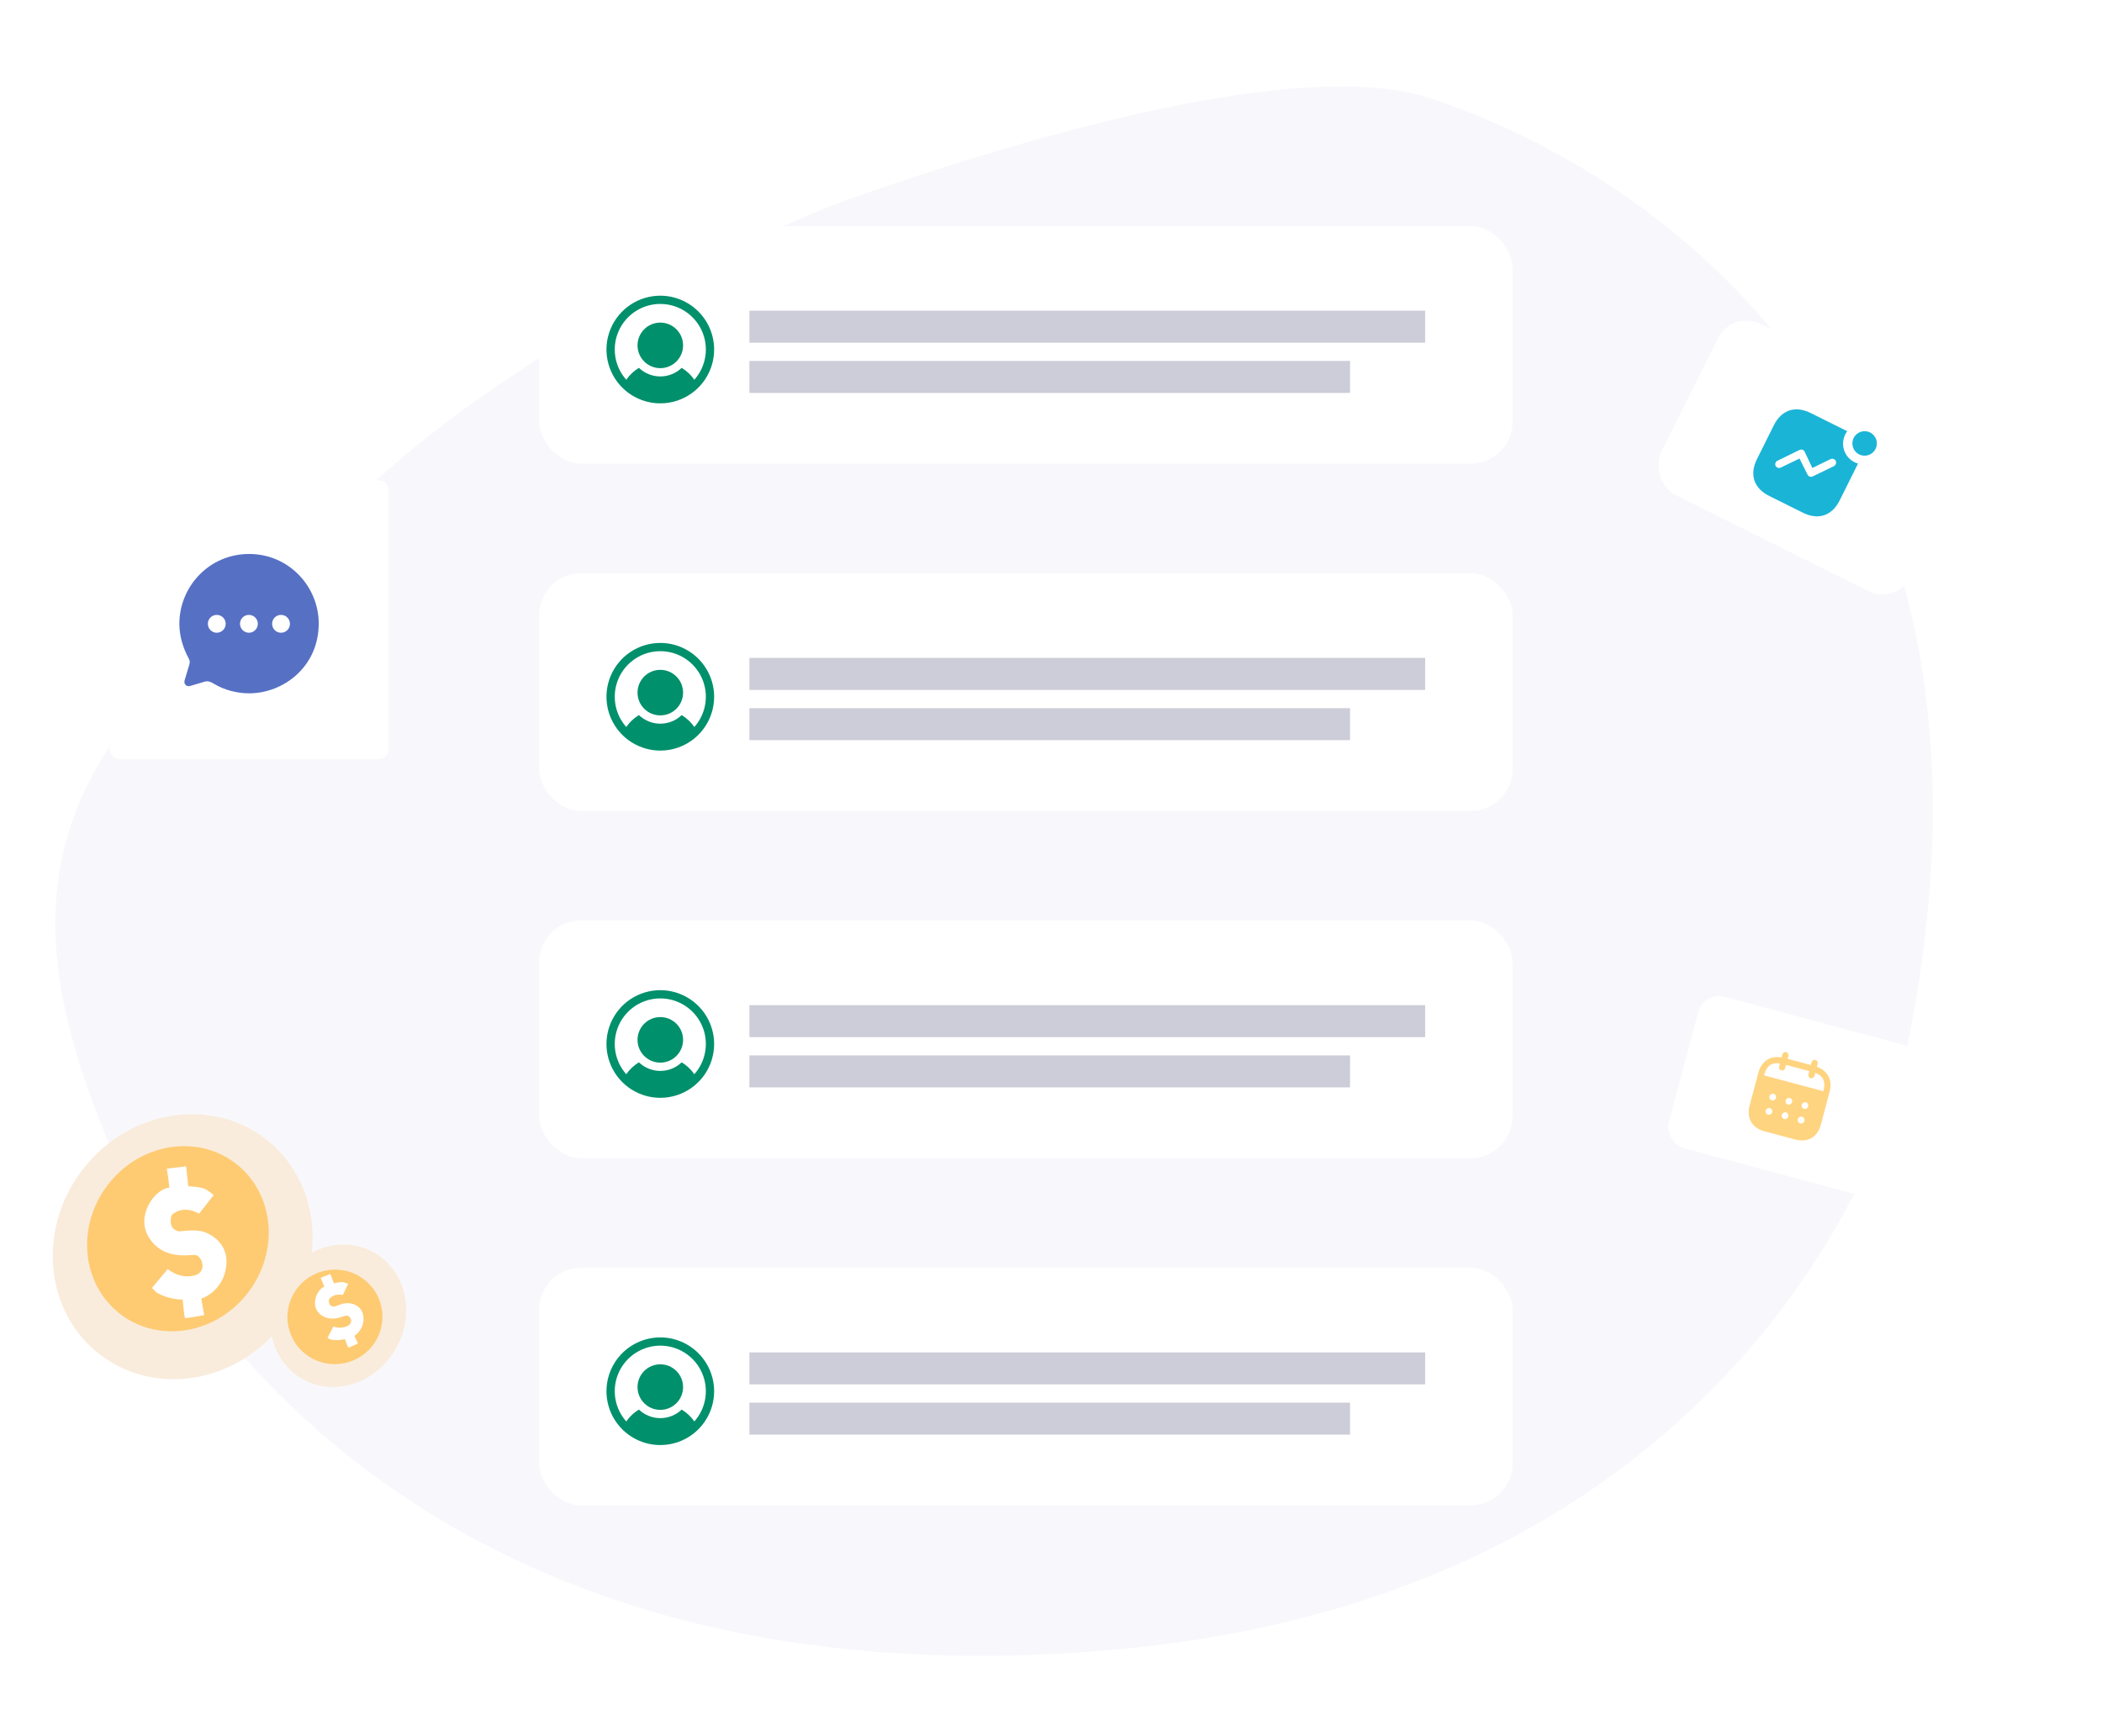 <svg width="460" height="380" viewBox="0 0 460 380" fill="none" xmlns="http://www.w3.org/2000/svg">
<path d="M82 113.195C82 111.983 82.983 111 84.195 111H345.363C346.575 111 347.558 111.983 347.558 113.195V240.596C347.558 241.809 346.575 242.791 345.363 242.791H84.195C82.983 242.791 82 241.809 82 240.596V113.195Z" fill="white"/>
<path d="M310.302 20.733C310.302 20.733 457.182 58.602 415.555 237.318C415.555 237.318 387.488 348.2 244.086 361.049C100.685 373.898 41.796 292.724 24.677 252.294C7.557 211.864 2.74 177.094 43.999 141C81.828 107.906 83.075 97.248 145.836 61.792C153.1 57.688 176.529 46.877 184.391 44.086C216.611 32.649 279.688 12.807 310.302 20.733Z" fill="#F8F8FC"/>
<g filter="url(#filter0_dd_1101_8401)">
<rect width="49.514" height="34.292" rx="4.674" transform="matrix(0.966 0.259 -0.259 0.966 372.881 218)" fill="white"/>
</g>
<path fill-rule="evenodd" clip-rule="evenodd" d="M397.775 232.844L397.602 233.495C399.939 234.323 401.08 236.374 400.413 238.874L398.464 246.189C397.738 248.914 395.58 250.132 392.84 249.402L386.147 247.617C383.424 246.891 382.153 244.711 382.882 241.978L384.808 234.749C385.478 232.233 387.435 231.016 389.881 231.437L390.054 230.786C390.156 230.404 390.515 230.192 390.891 230.293C391.268 230.393 391.474 230.755 391.372 231.137L391.211 231.745L396.295 233.1L396.457 232.493C396.559 232.111 396.918 231.9 397.294 232C397.663 232.098 397.877 232.462 397.775 232.844ZM386.055 235.37L399.015 238.826L399.096 238.522C399.559 236.647 398.886 235.418 397.248 234.823L397.07 235.491C396.97 235.864 396.601 236.082 396.233 235.984C395.856 235.884 395.652 235.513 395.752 235.14L395.939 234.437L390.855 233.081L390.667 233.783C390.567 234.157 390.207 234.377 389.83 234.276C389.454 234.176 389.249 233.806 389.349 233.432L389.527 232.763C387.814 232.484 386.627 233.218 386.126 235.1L386.055 235.37ZM394.288 241.803L394.286 241.813C394.187 242.214 394.432 242.604 394.829 242.701C395.216 242.795 395.612 242.547 395.711 242.146C395.795 241.759 395.569 241.365 395.185 241.263C394.788 241.166 394.394 241.404 394.288 241.803ZM393.952 245.888C393.56 245.774 393.331 245.36 393.437 244.96C393.535 244.559 393.94 244.313 394.336 244.409L394.345 244.411C394.747 244.519 394.985 244.936 394.876 245.343C394.768 245.751 394.354 245.995 393.952 245.888ZM390.759 240.872C390.669 241.276 390.912 241.674 391.31 241.763C391.7 241.848 392.096 241.6 392.186 241.197C392.281 240.804 392.046 240.415 391.66 240.313C391.262 240.225 390.865 240.473 390.759 240.872ZM390.471 244.912C390.072 244.824 389.83 244.425 389.919 244.021C390.026 243.622 390.422 243.375 390.82 243.462C391.206 243.565 391.442 243.953 391.346 244.345C391.257 244.75 390.861 244.997 390.471 244.912ZM387.226 239.957C387.136 240.361 387.378 240.761 387.777 240.848C388.167 240.934 388.563 240.686 388.652 240.282C388.748 239.889 388.512 239.501 388.126 239.398C387.728 239.31 387.332 239.558 387.226 239.957ZM386.944 243.972C386.545 243.884 386.304 243.485 386.393 243.081C386.499 242.682 386.895 242.434 387.294 242.522C387.679 242.624 387.916 243.013 387.82 243.406C387.731 243.81 387.335 244.058 386.944 243.972Z" fill="#FFD480"/>
<g filter="url(#filter1_dd_1101_8401)">
<rect width="61" height="61" rx="2" transform="matrix(1 0 -1.24335e-06 1 24 106)" fill="white"/>
</g>
<path fill-rule="evenodd" clip-rule="evenodd" d="M39.25 136.521C39.25 128.488 45.67 121.249 54.531 121.249C63.193 121.249 69.75 128.35 69.75 136.476C69.75 145.899 62.064 151.749 54.5 151.749C51.999 151.749 49.224 151.077 46.997 149.763C46.219 149.29 45.563 148.938 44.725 149.213L41.644 150.13C40.867 150.374 40.165 149.763 40.394 148.938L41.416 145.517C41.583 145.044 41.553 144.54 41.309 144.143C39.997 141.73 39.25 139.087 39.25 136.521ZM47.439 138.491C46.372 138.491 45.487 137.606 45.487 136.536C45.487 135.452 46.357 134.582 47.439 134.582C48.522 134.582 49.391 135.452 49.391 136.536C49.391 137.606 48.522 138.476 47.439 138.491ZM59.548 136.537C59.548 137.606 60.417 138.491 61.5 138.491C62.583 138.491 63.452 137.606 63.452 136.537C63.452 135.452 62.583 134.582 61.5 134.582C60.417 134.582 59.548 135.452 59.548 136.537ZM52.517 136.521C52.517 137.606 53.387 138.476 54.469 138.492C55.552 138.492 56.422 137.606 56.422 136.537C56.422 135.452 55.552 134.582 54.469 134.582C53.402 134.567 52.517 135.452 52.517 136.521Z" fill="#5670C4"/>
<g filter="url(#filter2_dd_1101_8401)">
<rect x="118" y="50" width="213" height="52" rx="9.159" fill="white"/>
</g>
<path d="M144.5 80.578C147.253 80.578 149.484 78.347 149.484 75.594C149.484 72.841 147.253 70.609 144.5 70.609C141.747 70.609 139.516 72.841 139.516 75.594C139.516 78.347 141.747 80.578 144.5 80.578Z" fill="#00906B"/>
<path d="M144.5 64.719C142.17 64.719 139.892 65.41 137.955 66.704C136.017 67.999 134.507 69.839 133.616 71.992C132.724 74.144 132.491 76.513 132.945 78.798C133.4 81.084 134.522 83.183 136.169 84.831C137.817 86.478 139.916 87.6 142.202 88.055C144.487 88.51 146.856 88.276 149.008 87.385C151.161 86.493 153.001 84.983 154.296 83.045C155.59 81.108 156.281 78.83 156.281 76.5C156.278 73.376 155.035 70.382 152.827 68.173C150.618 65.965 147.624 64.722 144.5 64.719ZM151.949 83.117C151.222 82.063 150.278 81.176 149.182 80.514C147.921 81.719 146.244 82.391 144.5 82.391C142.756 82.391 141.079 81.719 139.818 80.514C138.722 81.176 137.778 82.063 137.051 83.117C135.774 81.681 134.939 79.906 134.647 78.006C134.355 76.106 134.618 74.163 135.406 72.409C136.193 70.656 137.47 69.168 139.083 68.123C140.697 67.079 142.578 66.523 144.5 66.523C146.422 66.523 148.303 67.079 149.916 68.123C151.53 69.168 152.807 70.656 153.594 72.409C154.382 74.163 154.645 76.106 154.353 78.006C154.061 79.906 153.226 81.681 151.949 83.117Z" fill="#00906B"/>
<rect x="164" y="68" width="147.875" height="7" fill="#CDCDD9"/>
<rect x="164" y="79" width="131.444" height="7" fill="#CDCDD9"/>
<g filter="url(#filter3_dd_1101_8401)">
<rect x="118" y="126" width="213" height="52" rx="9.159" fill="white"/>
</g>
<path d="M144.5 156.578C147.253 156.578 149.484 154.347 149.484 151.594C149.484 148.841 147.253 146.609 144.5 146.609C141.747 146.609 139.516 148.841 139.516 151.594C139.516 154.347 141.747 156.578 144.5 156.578Z" fill="#00906B"/>
<path d="M144.5 140.719C142.17 140.719 139.892 141.41 137.955 142.704C136.017 143.999 134.507 145.839 133.616 147.992C132.724 150.144 132.491 152.513 132.945 154.798C133.4 157.084 134.522 159.183 136.169 160.831C137.817 162.478 139.916 163.6 142.202 164.055C144.487 164.509 146.856 164.276 149.008 163.384C151.161 162.493 153.001 160.983 154.296 159.045C155.59 157.108 156.281 154.83 156.281 152.5C156.278 149.377 155.035 146.382 152.827 144.173C150.618 141.965 147.624 140.722 144.5 140.719ZM151.949 159.117C151.222 158.063 150.278 157.176 149.182 156.514C147.921 157.719 146.244 158.391 144.5 158.391C142.756 158.391 141.079 157.719 139.818 156.514C138.722 157.176 137.778 158.063 137.051 159.117C135.774 157.681 134.939 155.906 134.647 154.006C134.355 152.106 134.618 150.163 135.406 148.409C136.193 146.656 137.47 145.168 139.083 144.123C140.697 143.079 142.578 142.523 144.5 142.523C146.422 142.523 148.303 143.079 149.916 144.123C151.53 145.168 152.807 146.656 153.594 148.409C154.382 150.163 154.645 152.106 154.353 154.006C154.061 155.906 153.226 157.681 151.949 159.117Z" fill="#00906B"/>
<rect x="164" y="144" width="147.875" height="7" fill="#CDCDD9"/>
<rect x="164" y="155" width="131.444" height="7" fill="#CDCDD9"/>
<g filter="url(#filter4_dd_1101_8401)">
<rect x="118" y="202" width="213" height="52" rx="9.159" fill="white"/>
</g>
<path d="M144.5 232.578C147.253 232.578 149.484 230.347 149.484 227.594C149.484 224.841 147.253 222.609 144.5 222.609C141.747 222.609 139.516 224.841 139.516 227.594C139.516 230.347 141.747 232.578 144.5 232.578Z" fill="#00906B"/>
<path d="M144.5 216.719C142.17 216.719 139.892 217.41 137.955 218.704C136.017 219.999 134.507 221.839 133.616 223.992C132.724 226.144 132.491 228.513 132.945 230.798C133.4 233.084 134.522 235.183 136.169 236.831C137.817 238.478 139.916 239.6 142.202 240.055C144.487 240.509 146.856 240.276 149.008 239.384C151.161 238.493 153.001 236.983 154.296 235.045C155.59 233.108 156.281 230.83 156.281 228.5C156.278 225.377 155.035 222.382 152.827 220.173C150.618 217.965 147.624 216.722 144.5 216.719ZM151.949 235.117C151.222 234.063 150.278 233.176 149.182 232.514C147.921 233.719 146.244 234.391 144.5 234.391C142.756 234.391 141.079 233.719 139.818 232.514C138.722 233.176 137.778 234.063 137.051 235.117C135.774 233.681 134.939 231.906 134.647 230.006C134.355 228.106 134.618 226.163 135.406 224.409C136.193 222.656 137.47 221.168 139.083 220.123C140.697 219.079 142.578 218.523 144.5 218.523C146.422 218.523 148.303 219.079 149.916 220.123C151.53 221.168 152.807 222.656 153.594 224.409C154.382 226.163 154.645 228.106 154.353 230.006C154.061 231.906 153.226 233.681 151.949 235.117Z" fill="#00906B"/>
<rect x="164" y="220" width="147.875" height="7" fill="#CDCDD9"/>
<rect x="164" y="231" width="131.444" height="7" fill="#CDCDD9"/>
<g filter="url(#filter5_dd_1101_8401)">
<rect x="118" y="278" width="213" height="52" rx="9.159" fill="white"/>
</g>
<path d="M144.5 308.578C147.253 308.578 149.484 306.347 149.484 303.594C149.484 300.841 147.253 298.609 144.5 298.609C141.747 298.609 139.516 300.841 139.516 303.594C139.516 306.347 141.747 308.578 144.5 308.578Z" fill="#00906B"/>
<path d="M144.5 292.719C142.17 292.719 139.892 293.41 137.955 294.704C136.017 295.999 134.507 297.839 133.616 299.992C132.724 302.144 132.491 304.513 132.945 306.798C133.4 309.084 134.522 311.183 136.169 312.831C137.817 314.478 139.916 315.6 142.202 316.055C144.487 316.509 146.856 316.276 149.008 315.384C151.161 314.493 153.001 312.983 154.296 311.045C155.59 309.108 156.281 306.83 156.281 304.5C156.278 301.377 155.035 298.382 152.827 296.173C150.618 293.965 147.624 292.722 144.5 292.719ZM151.949 311.117C151.222 310.063 150.278 309.176 149.182 308.514C147.921 309.719 146.244 310.391 144.5 310.391C142.756 310.391 141.079 309.719 139.818 308.514C138.722 309.176 137.778 310.063 137.051 311.117C135.774 309.681 134.939 307.906 134.647 306.006C134.355 304.106 134.618 302.163 135.406 300.409C136.193 298.656 137.47 297.168 139.083 296.123C140.697 295.079 142.578 294.523 144.5 294.523C146.422 294.523 148.303 295.079 149.916 296.123C151.53 297.168 152.807 298.656 153.594 300.409C154.382 302.163 154.645 304.106 154.353 306.006C154.061 307.906 153.226 309.681 151.949 311.117Z" fill="#00906B"/>
<rect x="164" y="296" width="147.875" height="7" fill="#CDCDD9"/>
<rect x="164" y="307" width="131.444" height="7" fill="#CDCDD9"/>
<path d="M60.22 291.721C71.25 279.55 71.129 261.241 59.95 250.825C48.77 240.409 30.765 241.831 19.734 254.002C8.704 266.172 8.825 284.482 20.004 294.898C31.184 305.314 49.189 303.891 60.22 291.721Z" fill="#F9ECDC"/>
<path d="M53.096 284.334C60.799 275.849 60.703 263.055 52.883 255.758C45.063 248.461 32.48 249.424 24.777 257.909C17.075 266.394 17.171 279.188 24.991 286.485C32.811 293.782 45.394 292.819 53.096 284.334Z" fill="#FECB73"/>
<path d="M36.988 259.963C37.202 259.963 36.507 255.769 36.507 255.769L40.729 255.291L41.21 259.645C41.21 259.645 44.042 259.698 45.165 260.388C46.233 261.078 46.768 261.556 46.768 261.556L43.561 265.644C43.561 265.644 40.301 263.521 37.576 265.91C37.576 265.91 36.453 269.043 39.233 269.52C39.233 269.52 42.172 269.096 44.042 269.467C45.966 269.892 50.188 272.069 49.493 277.272C48.799 282.475 44.47 284.068 44.47 284.068L44.042 284.228L44.684 287.838C44.684 287.838 40.729 288.581 40.515 288.475C40.301 288.422 39.981 284.44 39.981 284.44C39.981 284.44 36.881 284.493 34.209 282.847L33.247 281.891L36.721 277.75C36.721 277.75 38.965 279.874 42.279 279.237C45.592 278.6 44.256 274.671 42.599 274.671C40.943 274.671 35.705 275.679 32.659 270.954C29.559 266.229 33.835 260.229 36.988 259.963Z" fill="white"/>
<path d="M86.916 294.667C91.002 286.889 88.538 277.594 81.414 273.907C74.29 270.22 65.203 273.537 61.118 281.315C57.032 289.094 59.496 298.388 66.62 302.075C73.744 305.762 82.831 302.446 86.916 294.667Z" fill="#F9ECDC"/>
<path d="M82.508 293.003C85.176 287.932 83.216 281.683 78.129 279.045C73.042 276.407 66.756 278.38 64.088 283.451C61.42 288.522 63.38 294.771 68.467 297.408C73.553 300.046 79.84 298.073 82.508 293.003Z" fill="#FECB73"/>
<path d="M70.928 281.654C71.039 281.622 70.165 279.691 70.165 279.691L72.293 278.838L73.076 280.877C73.076 280.877 74.549 280.486 75.215 280.655C75.854 280.832 76.189 280.985 76.189 280.985L75.03 283.439C75.03 283.439 73.081 282.89 71.962 284.45C71.962 284.45 71.765 286.133 73.263 285.956C73.263 285.956 74.733 285.317 75.748 285.222C76.796 285.144 79.25 285.578 79.528 288.202C79.806 290.827 77.76 292.236 77.76 292.236L77.558 292.376L78.333 294.032C78.333 294.032 76.376 294.975 76.252 294.955C76.135 294.961 75.48 293.077 75.48 293.077C75.48 293.077 73.882 293.56 72.296 293.155L71.68 292.834L72.972 290.315C72.972 290.315 74.394 291.014 76.032 290.217C77.67 289.42 76.496 287.712 75.638 287.956C74.78 288.2 72.192 289.461 70.034 287.619C67.85 285.784 69.328 282.247 70.928 281.654Z" fill="white"/>
<g filter="url(#filter6_dd_1101_8401)">
<rect width="61.025" height="41.814" rx="6.958" transform="matrix(0.895 0.446 -0.445 0.895 379.061 69.355)" fill="white"/>
</g>
<path fill-rule="evenodd" clip-rule="evenodd" d="M405.653 95.862C406.313 94.536 407.924 93.994 409.248 94.653C410.573 95.312 411.112 96.923 410.452 98.249C409.793 99.575 408.181 100.117 406.857 99.459C405.533 98.8 404.993 97.188 405.653 95.862ZM396.685 104.274L401.413 101.987L401.363 101.987C401.631 101.847 401.8 101.583 401.815 101.279C401.83 100.976 401.674 100.687 401.426 100.539C401.171 100.375 400.844 100.361 400.575 100.501L396.613 102.423L394.935 98.878C394.83 98.664 394.656 98.514 394.447 98.436C394.234 98.367 394.001 98.387 393.801 98.486L388.943 100.861L388.838 100.92C388.511 101.154 388.387 101.602 388.576 101.971C388.671 102.13 388.79 102.264 388.96 102.349C389.185 102.473 389.463 102.461 389.696 102.342L393.798 100.363L395.574 103.909L395.634 104.013C395.869 104.341 396.306 104.46 396.685 104.274ZM404.243 94.377C404.079 94.607 403.935 94.846 403.811 95.095C402.695 97.339 403.604 100.053 405.835 101.163C406.084 101.287 406.337 101.377 406.606 101.46L402.603 109.505C400.92 112.886 397.932 113.9 394.546 112.216L387.188 108.557C383.801 106.873 382.807 103.878 384.49 100.497L388.16 93.12C389.847 89.73 392.841 88.707 396.228 90.391L404.243 94.377Z" fill="#1AB4D7"/>
<defs>
<filter id="filter0_dd_1101_8401" x="346.181" y="199.259" width="92.348" height="81.57" filterUnits="userSpaceOnUse" color-interpolation-filters="sRGB">
<feFlood flood-opacity="0" result="BackgroundImageFix"/>
<feColorMatrix in="SourceAlpha" type="matrix" values="0 0 0 0 0 0 0 0 0 0 0 0 0 0 0 0 0 0 127 0" result="hardAlpha"/>
<feOffset dy="-0.115"/>
<feGaussianBlur stdDeviation="1.181"/>
<feColorMatrix type="matrix" values="0 0 0 0 0.157 0 0 0 0 0.161 0 0 0 0 0.18 0 0 0 0.02 0"/>
<feBlend mode="normal" in2="BackgroundImageFix" result="effect1_dropShadow_1101_8401"/>
<feColorMatrix in="SourceAlpha" type="matrix" values="0 0 0 0 0 0 0 0 0 0 0 0 0 0 0 0 0 0 127 0" result="hardAlpha"/>
<feOffset dy="-0.92"/>
<feGaussianBlur stdDeviation="9.434"/>
<feColorMatrix type="matrix" values="0 0 0 0 0.157 0 0 0 0 0.161 0 0 0 0 0.18 0 0 0 0.04 0"/>
<feBlend mode="normal" in2="effect1_dropShadow_1101_8401" result="effect2_dropShadow_1101_8401"/>
<feBlend mode="normal" in="SourceGraphic" in2="effect2_dropShadow_1101_8401" result="shape"/>
</filter>
<filter id="filter1_dd_1101_8401" x="8.055" y="89.277" width="92.89" height="92.89" filterUnits="userSpaceOnUse" color-interpolation-filters="sRGB">
<feFlood flood-opacity="0" result="BackgroundImageFix"/>
<feColorMatrix in="SourceAlpha" type="matrix" values="0 0 0 0 0 0 0 0 0 0 0 0 0 0 0 0 0 0 127 0" result="hardAlpha"/>
<feOffset dy="-0.097"/>
<feGaussianBlur stdDeviation="0.998"/>
<feColorMatrix type="matrix" values="0 0 0 0 0.157 0 0 0 0 0.161 0 0 0 0 0.18 0 0 0 0.02 0"/>
<feBlend mode="normal" in2="BackgroundImageFix" result="effect1_dropShadow_1101_8401"/>
<feColorMatrix in="SourceAlpha" type="matrix" values="0 0 0 0 0 0 0 0 0 0 0 0 0 0 0 0 0 0 127 0" result="hardAlpha"/>
<feOffset dy="-0.778"/>
<feGaussianBlur stdDeviation="7.973"/>
<feColorMatrix type="matrix" values="0 0 0 0 0.157 0 0 0 0 0.161 0 0 0 0 0.18 0 0 0 0.04 0"/>
<feBlend mode="normal" in2="effect1_dropShadow_1101_8401" result="effect2_dropShadow_1101_8401"/>
<feBlend mode="normal" in="SourceGraphic" in2="effect2_dropShadow_1101_8401" result="shape"/>
</filter>
<filter id="filter2_dd_1101_8401" x="108.485" y="40.02" width="232.031" height="71.031" filterUnits="userSpaceOnUse" color-interpolation-filters="sRGB">
<feFlood flood-opacity="0" result="BackgroundImageFix"/>
<feColorMatrix in="SourceAlpha" type="matrix" values="0 0 0 0 0 0 0 0 0 0 0 0 0 0 0 0 0 0 127 0" result="hardAlpha"/>
<feOffset dy="-0.058"/>
<feGaussianBlur stdDeviation="0.596"/>
<feColorMatrix type="matrix" values="0 0 0 0 0.157 0 0 0 0 0.161 0 0 0 0 0.18 0 0 0 0.02 0"/>
<feBlend mode="normal" in2="BackgroundImageFix" result="effect1_dropShadow_1101_8401"/>
<feColorMatrix in="SourceAlpha" type="matrix" values="0 0 0 0 0 0 0 0 0 0 0 0 0 0 0 0 0 0 127 0" result="hardAlpha"/>
<feOffset dy="-0.464"/>
<feGaussianBlur stdDeviation="4.758"/>
<feColorMatrix type="matrix" values="0 0 0 0 0.157 0 0 0 0 0.161 0 0 0 0 0.18 0 0 0 0.04 0"/>
<feBlend mode="normal" in2="effect1_dropShadow_1101_8401" result="effect2_dropShadow_1101_8401"/>
<feBlend mode="normal" in="SourceGraphic" in2="effect2_dropShadow_1101_8401" result="shape"/>
</filter>
<filter id="filter3_dd_1101_8401" x="108.485" y="116.021" width="232.031" height="71.031" filterUnits="userSpaceOnUse" color-interpolation-filters="sRGB">
<feFlood flood-opacity="0" result="BackgroundImageFix"/>
<feColorMatrix in="SourceAlpha" type="matrix" values="0 0 0 0 0 0 0 0 0 0 0 0 0 0 0 0 0 0 127 0" result="hardAlpha"/>
<feOffset dy="-0.058"/>
<feGaussianBlur stdDeviation="0.596"/>
<feColorMatrix type="matrix" values="0 0 0 0 0.157 0 0 0 0 0.161 0 0 0 0 0.18 0 0 0 0.02 0"/>
<feBlend mode="normal" in2="BackgroundImageFix" result="effect1_dropShadow_1101_8401"/>
<feColorMatrix in="SourceAlpha" type="matrix" values="0 0 0 0 0 0 0 0 0 0 0 0 0 0 0 0 0 0 127 0" result="hardAlpha"/>
<feOffset dy="-0.464"/>
<feGaussianBlur stdDeviation="4.758"/>
<feColorMatrix type="matrix" values="0 0 0 0 0.157 0 0 0 0 0.161 0 0 0 0 0.18 0 0 0 0.04 0"/>
<feBlend mode="normal" in2="effect1_dropShadow_1101_8401" result="effect2_dropShadow_1101_8401"/>
<feBlend mode="normal" in="SourceGraphic" in2="effect2_dropShadow_1101_8401" result="shape"/>
</filter>
<filter id="filter4_dd_1101_8401" x="108.485" y="192.021" width="232.031" height="71.031" filterUnits="userSpaceOnUse" color-interpolation-filters="sRGB">
<feFlood flood-opacity="0" result="BackgroundImageFix"/>
<feColorMatrix in="SourceAlpha" type="matrix" values="0 0 0 0 0 0 0 0 0 0 0 0 0 0 0 0 0 0 127 0" result="hardAlpha"/>
<feOffset dy="-0.058"/>
<feGaussianBlur stdDeviation="0.596"/>
<feColorMatrix type="matrix" values="0 0 0 0 0.157 0 0 0 0 0.161 0 0 0 0 0.18 0 0 0 0.02 0"/>
<feBlend mode="normal" in2="BackgroundImageFix" result="effect1_dropShadow_1101_8401"/>
<feColorMatrix in="SourceAlpha" type="matrix" values="0 0 0 0 0 0 0 0 0 0 0 0 0 0 0 0 0 0 127 0" result="hardAlpha"/>
<feOffset dy="-0.464"/>
<feGaussianBlur stdDeviation="4.758"/>
<feColorMatrix type="matrix" values="0 0 0 0 0.157 0 0 0 0 0.161 0 0 0 0 0.18 0 0 0 0.04 0"/>
<feBlend mode="normal" in2="effect1_dropShadow_1101_8401" result="effect2_dropShadow_1101_8401"/>
<feBlend mode="normal" in="SourceGraphic" in2="effect2_dropShadow_1101_8401" result="shape"/>
</filter>
<filter id="filter5_dd_1101_8401" x="108.485" y="268.021" width="232.031" height="71.031" filterUnits="userSpaceOnUse" color-interpolation-filters="sRGB">
<feFlood flood-opacity="0" result="BackgroundImageFix"/>
<feColorMatrix in="SourceAlpha" type="matrix" values="0 0 0 0 0 0 0 0 0 0 0 0 0 0 0 0 0 0 127 0" result="hardAlpha"/>
<feOffset dy="-0.058"/>
<feGaussianBlur stdDeviation="0.596"/>
<feColorMatrix type="matrix" values="0 0 0 0 0.157 0 0 0 0 0.161 0 0 0 0 0.18 0 0 0 0.02 0"/>
<feBlend mode="normal" in2="BackgroundImageFix" result="effect1_dropShadow_1101_8401"/>
<feColorMatrix in="SourceAlpha" type="matrix" values="0 0 0 0 0 0 0 0 0 0 0 0 0 0 0 0 0 0 127 0" result="hardAlpha"/>
<feOffset dy="-0.464"/>
<feGaussianBlur stdDeviation="4.758"/>
<feColorMatrix type="matrix" values="0 0 0 0 0.157 0 0 0 0 0.161 0 0 0 0 0.18 0 0 0 0.04 0"/>
<feBlend mode="normal" in2="effect1_dropShadow_1101_8401" result="effect2_dropShadow_1101_8401"/>
<feBlend mode="normal" in="SourceGraphic" in2="effect2_dropShadow_1101_8401" result="shape"/>
</filter>
<filter id="filter6_dd_1101_8401" x="334.721" y="42.264" width="124.694" height="116.071" filterUnits="userSpaceOnUse" color-interpolation-filters="sRGB">
<feFlood flood-opacity="0" result="BackgroundImageFix"/>
<feColorMatrix in="SourceAlpha" type="matrix" values="0 0 0 0 0 0 0 0 0 0 0 0 0 0 0 0 0 0 127 0" result="hardAlpha"/>
<feOffset dy="-0.172"/>
<feGaussianBlur stdDeviation="1.759"/>
<feColorMatrix type="matrix" values="0 0 0 0 0.157 0 0 0 0 0.161 0 0 0 0 0.18 0 0 0 0.02 0"/>
<feBlend mode="normal" in2="BackgroundImageFix" result="effect1_dropShadow_1101_8401"/>
<feColorMatrix in="SourceAlpha" type="matrix" values="0 0 0 0 0 0 0 0 0 0 0 0 0 0 0 0 0 0 127 0" result="hardAlpha"/>
<feOffset dy="-1.37"/>
<feGaussianBlur stdDeviation="14.045"/>
<feColorMatrix type="matrix" values="0 0 0 0 0.157 0 0 0 0 0.161 0 0 0 0 0.18 0 0 0 0.04 0"/>
<feBlend mode="normal" in2="effect1_dropShadow_1101_8401" result="effect2_dropShadow_1101_8401"/>
<feBlend mode="normal" in="SourceGraphic" in2="effect2_dropShadow_1101_8401" result="shape"/>
</filter>
</defs>
</svg>
